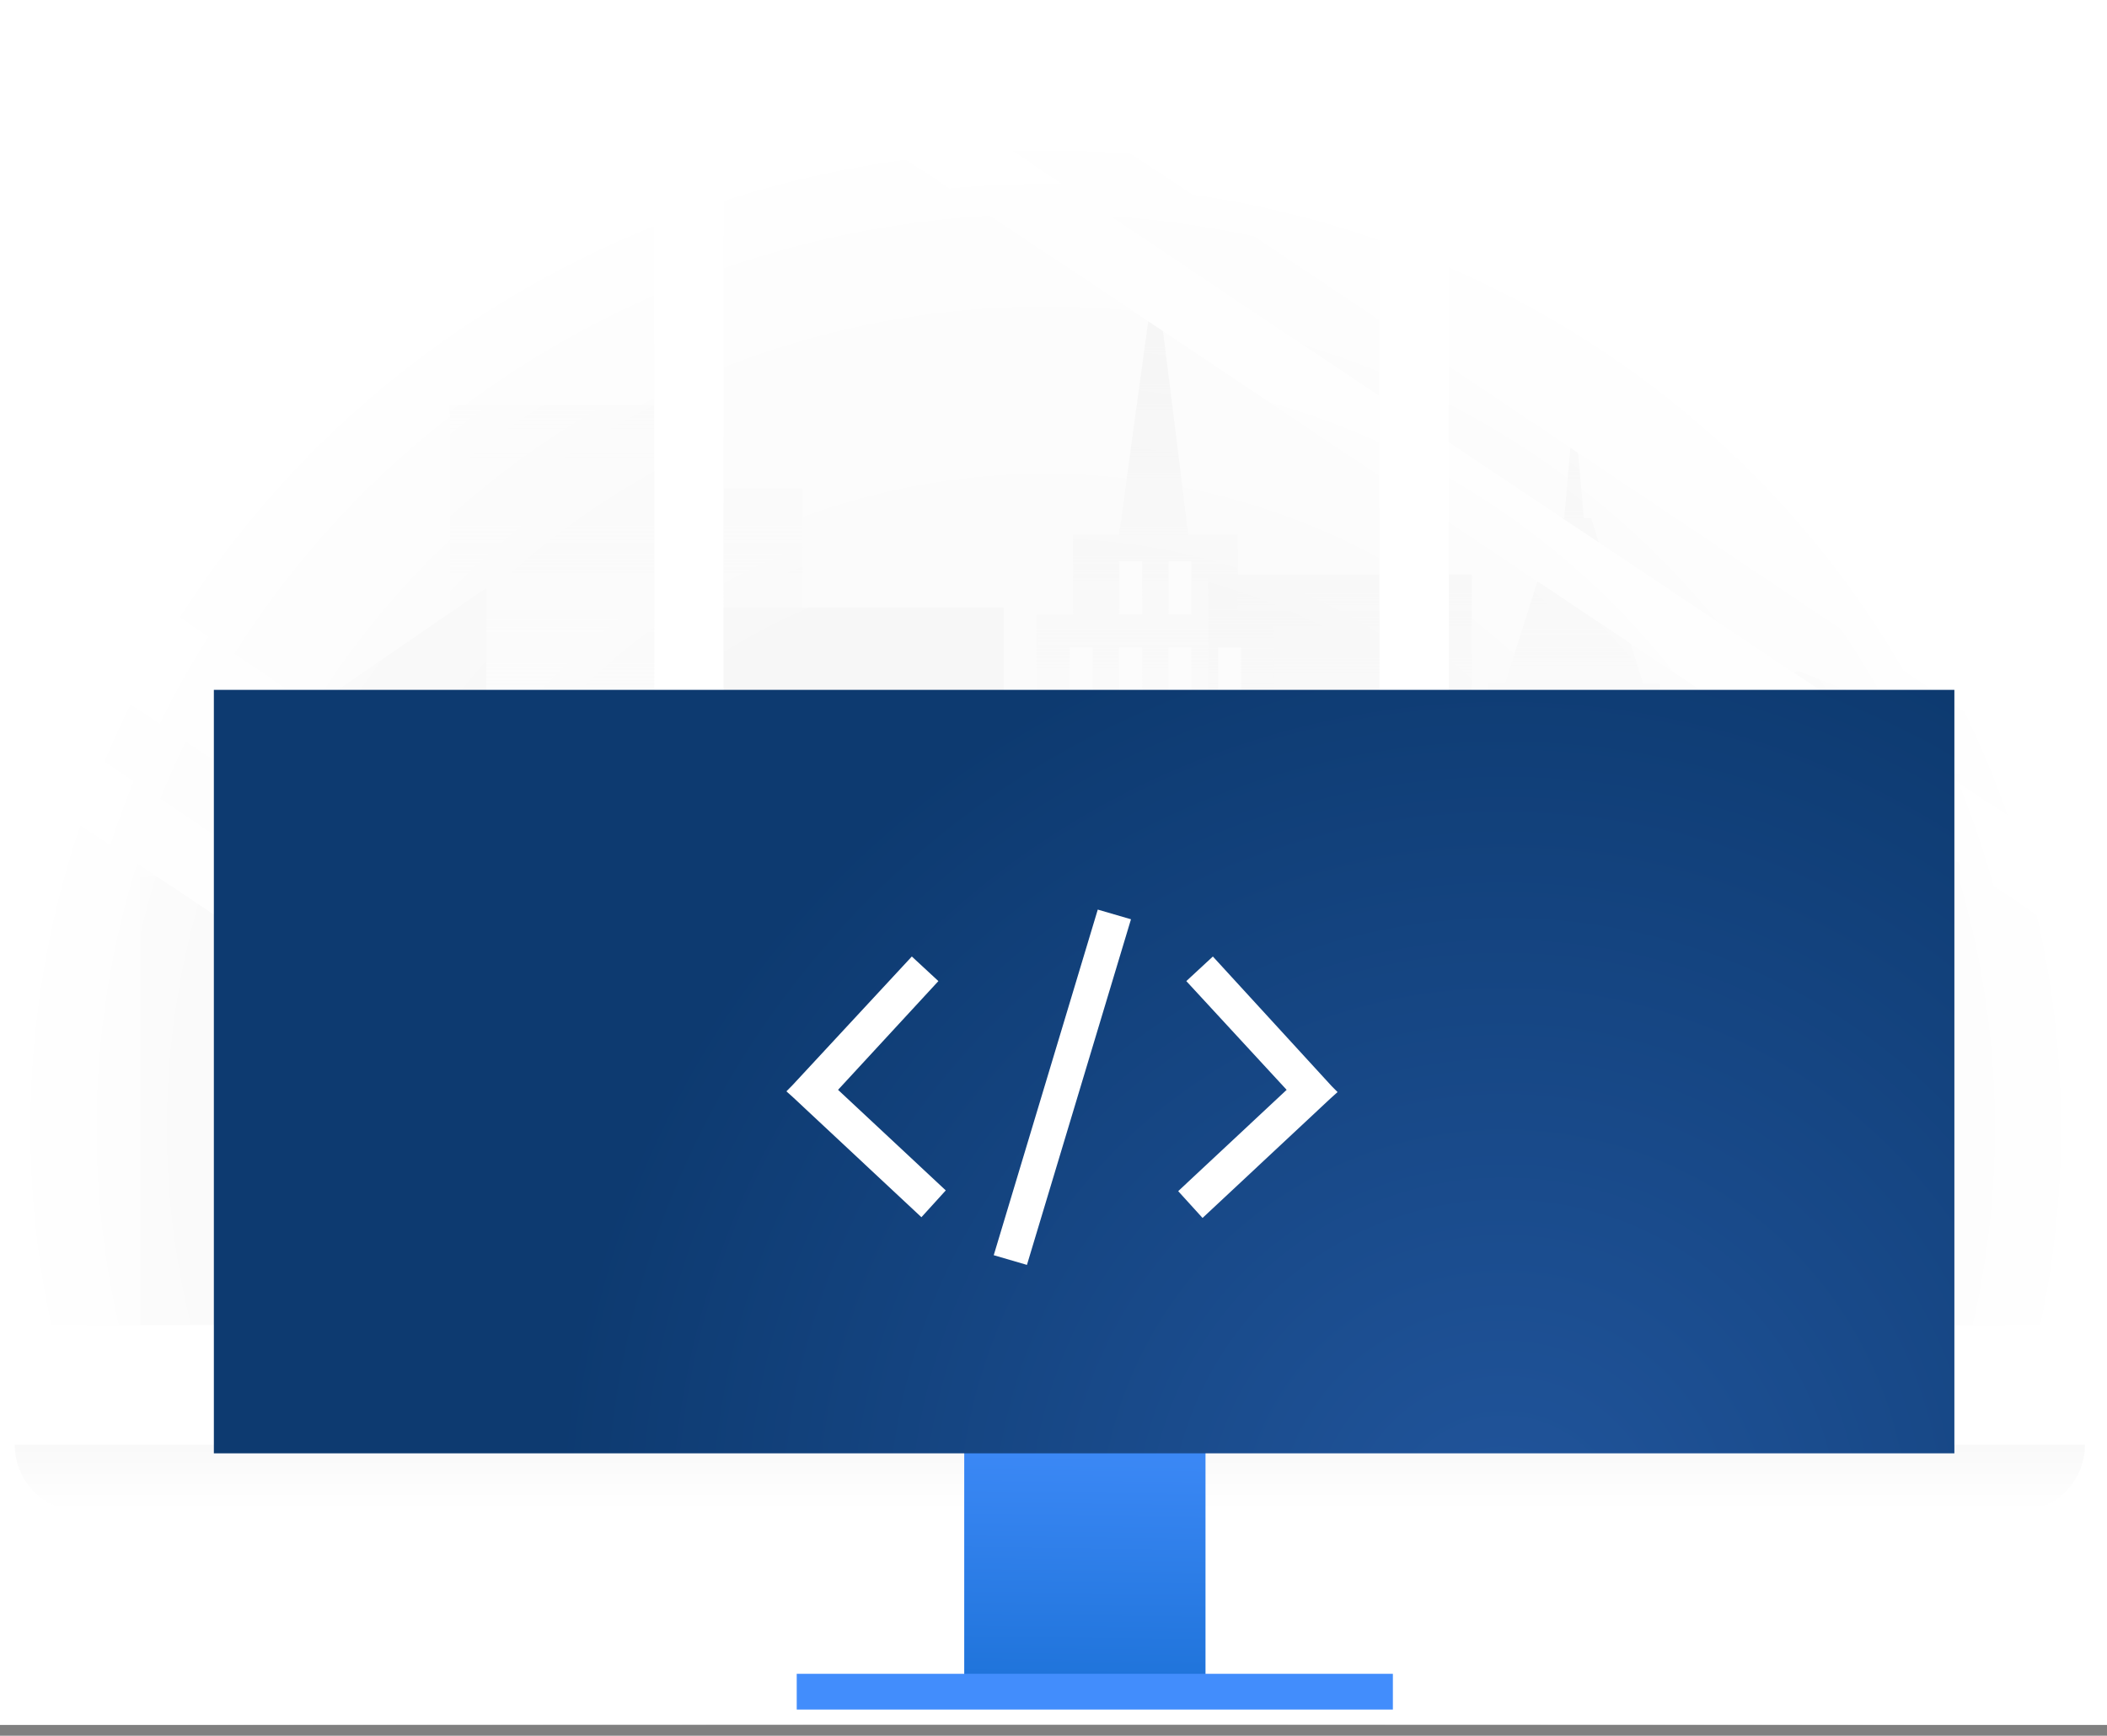<?xml version="1.0" encoding="UTF-8"?> <svg xmlns="http://www.w3.org/2000/svg" width="176" height="145" viewBox="0 0 176 145" fill="none"><rect x="0" y="0" width="176" height="145" fill="#808080" stroke="none"/> <g clip-path="url(#clip0)"> <path d="M197.837 -8.328H-22.452V158.146H197.837V-8.328Z" fill="url(#paint0_radial)"></path> <path d="M197.837 -8.328H-22.452V158.146H197.837V-8.328Z" fill="white"></path> <g opacity="0.4"> <path d="M175.81 3.603H-0.421V110.701H175.81V3.603Z" fill="#F5F5F5"></path> <path d="M122.94 60.204V47.996H100.911V60.204H98.708V110.701H125.143V60.204H122.94Z" fill="url(#paint1_linear)"></path> <path d="M137.263 57.152L132.912 43.279H132.306L131.48 34.123L130.654 43.279H130.103L125.698 57.152H124.321V110.701H138.64V57.152H137.263Z" fill="url(#paint2_linear)"></path> <path d="M57.405 40.782V33.846H37.579V110.701H67.043V40.782H57.405Z" fill="url(#paint3_linear)"></path> <path d="M110.826 104.597V65.753H106.42V51.325H103.391V44.666H99.26L96.507 22.47L93.478 44.666H89.623V51.325H86.594V65.753H82.188V104.597H78.333V110.701H114.681V104.597H110.826Z" fill="url(#paint4_linear)"></path> <path d="M87.143 68.528H85.216V72.967H87.143V68.528Z" fill="#F7F7F7"></path> <path d="M91.272 68.528H89.344V72.967H91.272V68.528Z" fill="#F7F7F7"></path> <path d="M95.405 68.528H93.478V72.967H95.405V68.528Z" fill="#F7F7F7"></path> <path d="M99.537 68.528H97.61V72.967H99.537V68.528Z" fill="#F7F7F7"></path> <path d="M103.667 68.528H101.739V72.967H103.667V68.528Z" fill="#F7F7F7"></path> <path d="M91.272 61.314H89.344V65.753H91.272V61.314Z" fill="#F7F7F7"></path> <path d="M95.405 61.314H93.478V65.753H95.405V61.314Z" fill="#F7F7F7"></path> <path d="M99.537 61.314H97.61V65.753H99.537V61.314Z" fill="#F7F7F7"></path> <path d="M103.667 61.314H101.739V65.753H103.667V61.314Z" fill="#F7F7F7"></path> <path d="M91.272 54.1H89.344V58.539H91.272V54.1Z" fill="#F7F7F7"></path> <path d="M95.405 54.1H93.478V58.539H95.405V54.1Z" fill="#F7F7F7"></path> <path d="M99.537 54.1H97.61V58.539H99.537V54.1Z" fill="#F7F7F7"></path> <path d="M103.667 54.1H101.739V58.539H103.667V54.1Z" fill="#F7F7F7"></path> <path d="M95.405 46.886H93.478V51.325H95.405V46.886Z" fill="#F7F7F7"></path> <path d="M99.537 46.886H97.61V51.325H99.537V46.886Z" fill="#F7F7F7"></path> <path d="M107.8 68.528H105.872V72.967H107.8V68.528Z" fill="#F7F7F7"></path> <path d="M87.143 75.464H85.216V79.903H87.143V75.464Z" fill="#F7F7F7"></path> <path d="M91.272 75.464H89.344V79.903H91.272V75.464Z" fill="#F7F7F7"></path> <path d="M95.405 75.464H93.478V79.903H95.405V75.464Z" fill="#F7F7F7"></path> <path d="M99.537 75.464H97.61V79.903H99.537V75.464Z" fill="#F7F7F7"></path> <path d="M103.667 75.464H101.739V79.903H103.667V75.464Z" fill="#F7F7F7"></path> <path d="M107.8 75.464H105.872V79.903H107.8V75.464Z" fill="#F7F7F7"></path> <path d="M87.143 82.401H85.216V86.84H87.143V82.401Z" fill="#F7F7F7"></path> <path d="M91.272 82.401H89.344V86.84H91.272V82.401Z" fill="#F7F7F7"></path> <path d="M95.405 82.401H93.478V86.84H95.405V82.401Z" fill="#F7F7F7"></path> <path d="M99.537 82.401H97.61V86.84H99.537V82.401Z" fill="#F7F7F7"></path> <path d="M103.667 82.401H101.739V86.84H103.667V82.401Z" fill="#F7F7F7"></path> <path d="M107.8 82.401H105.872V86.84H107.8V82.401Z" fill="#F7F7F7"></path> <path d="M87.143 89.337H85.216V93.776H87.143V89.337Z" fill="#F7F7F7"></path> <path d="M91.272 89.337H89.344V93.776H91.272V89.337Z" fill="#F7F7F7"></path> <path d="M95.405 89.337H93.478V93.776H95.405V89.337Z" fill="#F7F7F7"></path> <path d="M99.537 89.337H97.61V93.776H99.537V89.337Z" fill="#F7F7F7"></path> <path d="M103.667 89.337H101.739V93.776H103.667V89.337Z" fill="#F7F7F7"></path> <path d="M107.8 89.337H105.872V93.776H107.8V89.337Z" fill="#F7F7F7"></path> <path d="M87.143 96.273H85.216V100.713H87.143V96.273Z" fill="#F7F7F7"></path> <path d="M91.272 96.273H89.344V100.713H91.272V96.273Z" fill="#F7F7F7"></path> <path d="M95.405 96.273H93.478V100.713H95.405V96.273Z" fill="#F7F7F7"></path> <path d="M99.537 96.273H97.61V100.713H99.537V96.273Z" fill="#F7F7F7"></path> <path d="M103.667 96.273H101.739V100.713H103.667V96.273Z" fill="#F7F7F7"></path> <path d="M107.8 96.273H105.872V100.713H107.8V96.273Z" fill="#F7F7F7"></path> <path d="M87.143 103.21H85.216V107.649H87.143V103.21Z" fill="#F7F7F7"></path> <path d="M91.272 103.21H89.344V107.649H91.272V103.21Z" fill="#F7F7F7"></path> <path d="M95.405 103.21H93.478V107.649H95.405V103.21Z" fill="#F7F7F7"></path> <path d="M99.537 103.21H97.61V107.649H99.537V103.21Z" fill="#F7F7F7"></path> <path d="M103.667 103.21H101.739V107.649H103.667V103.21Z" fill="#F7F7F7"></path> <path d="M107.8 103.21H105.872V107.649H107.8V103.21Z" fill="#F7F7F7"></path> <path d="M83.842 50.77H57.407V110.701H83.842V50.77Z" fill="url(#paint5_linear)"></path> <path d="M18.03 64.643V73.245H11.696V110.701H40.609V49.106L18.03 64.643Z" fill="url(#paint6_linear)"></path> <path d="M30.971 67.418H28.493V110.701H30.971V67.418Z" fill="url(#paint7_linear)"></path> <path d="M25.463 67.418H22.985V110.701H25.463V67.418Z" fill="url(#paint8_linear)"></path> <path d="M36.474 67.418H33.996V110.701H36.474V67.418Z" fill="url(#paint9_linear)"></path> <path d="M159.84 64.632V59.915L150.203 56.042L140.84 59.915V64.643L136.985 64.632V110.701H163.695V64.632H159.84Z" fill="url(#paint10_linear)"></path> <path d="M161.218 68.253H139.74V69.64H161.218V68.253Z" fill="url(#paint11_linear)"></path> <path d="M161.218 71.028H139.74V72.415H161.218V71.028Z" fill="url(#paint12_linear)"></path> <path d="M161.218 73.802H139.74V75.189H161.218V73.802Z" fill="url(#paint13_linear)"></path> <path d="M161.218 76.577H139.74V77.964H161.218V76.577Z" fill="url(#paint14_linear)"></path> <path d="M161.218 79.351H139.74V80.739H161.218V79.351Z" fill="url(#paint15_linear)"></path> <path d="M161.218 82.129H139.74V83.516H161.218V82.129Z" fill="url(#paint16_linear)"></path> <path d="M161.218 84.903H139.74V86.29H161.218V84.903Z" fill="url(#paint17_linear)"></path> <path d="M161.218 87.678H139.74V89.065H161.218V87.678Z" fill="url(#paint18_linear)"></path> <path d="M161.218 90.452H139.74V91.84H161.218V90.452Z" fill="url(#paint19_linear)"></path> <path d="M161.218 93.227H139.74V94.614H161.218V93.227Z" fill="url(#paint20_linear)"></path> <path d="M161.218 96.004H139.74V97.392H161.218V96.004Z" fill="url(#paint21_linear)"></path> <path d="M175.809 73.544V80.214L61.126 3.603H71.108L175.809 73.544Z" fill="#FAFAFA"></path> <path d="M103.44 110.701H88.474L-0.421 51.264V41.254L103.44 110.701Z" fill="#FAFAFA"></path> <path d="M79.305 110.701H69.306L-0.421 64.197V57.529L79.305 110.701Z" fill="#FAFAFA"></path> <path d="M175.808 50.498V67.285L80.673 3.603H105.585L175.808 50.498Z" fill="#FAFAFA"></path> <path d="M60.436 3.603H54.653V110.701H60.436V3.603Z" fill="white"></path> <path d="M121.014 3.603H115.231V110.701H121.014V3.603Z" fill="white"></path> </g> <path d="M197.837 -8.328H-22.452V158.146H197.837V-8.328Z" fill="url(#paint22_radial)"></path> <path opacity="0.2" d="M174.158 120.69C174.158 122.161 173.578 123.573 172.545 124.614C171.513 125.654 170.112 126.239 168.651 126.239H6.739C5.278 126.239 3.877 125.654 2.844 124.614C1.812 123.573 1.231 122.161 1.231 120.69H174.158Z" fill="url(#paint23_linear)"></path> <path d="M100.697 121.224H80.543V140.078H100.697V121.224Z" fill="url(#paint24_linear)"></path> <path d="M116.349 139.829H66.552V142.816H116.349V139.829Z" fill="#428DFC"></path> <path d="M163.251 57.63H17.864V121.41H163.251V57.63Z" fill="url(#paint25_radial)"></path> <path d="M70.003 91.044L78.385 81.96L76.166 79.906L66.182 90.672L65.689 91.169L66.244 91.667L76.967 101.685L79.001 99.445L70.003 91.044Z" fill="white"></path> <path d="M107.475 91.044L99.094 81.96L101.312 79.906L111.235 90.734L111.728 91.231L111.173 91.729L100.45 101.747L98.416 99.507L107.475 91.044Z" fill="white"></path> <path d="M91.698 75.986L83.008 104.859L85.782 105.668L94.472 76.795L91.698 75.986Z" fill="white"></path> </g> <defs> <radialGradient id="paint0_radial" cx="0" cy="0" r="1" gradientUnits="userSpaceOnUse" gradientTransform="translate(87.356 94.213) scale(87.981 85.343)"> <stop stop-color="white" stop-opacity="0"></stop> <stop offset="0.95" stop-color="white" stop-opacity="0.86"></stop> <stop offset="1" stop-color="white"></stop> </radialGradient> <linearGradient id="paint1_linear" x1="111.925" y1="110.701" x2="111.925" y2="47.996" gradientUnits="userSpaceOnUse"> <stop stop-color="white" stop-opacity="0"></stop> <stop offset="1" stop-color="#EBEBEB"></stop> </linearGradient> <linearGradient id="paint2_linear" x1="131.48" y1="110.701" x2="131.48" y2="34.123" gradientUnits="userSpaceOnUse"> <stop stop-color="white" stop-opacity="0"></stop> <stop offset="0.35" stop-color="#FAFAFA" stop-opacity="0.35"></stop> <stop offset="0.77" stop-color="#EBEBEB" stop-opacity="0.77"></stop> <stop offset="1" stop-color="#E0E0E0"></stop> </linearGradient> <linearGradient id="paint3_linear" x1="52.311" y1="110.701" x2="52.311" y2="33.846" gradientUnits="userSpaceOnUse"> <stop stop-color="white" stop-opacity="0"></stop> <stop offset="1" stop-color="#EEEEEE"></stop> </linearGradient> <linearGradient id="paint4_linear" x1="96.507" y1="110.701" x2="96.507" y2="22.47" gradientUnits="userSpaceOnUse"> <stop stop-color="white" stop-opacity="0"></stop> <stop offset="0.12" stop-color="#FEFEFE" stop-opacity="0.02"></stop> <stop offset="0.26" stop-color="#FCFCFC" stop-opacity="0.08"></stop> <stop offset="0.4" stop-color="#F7F7F7" stop-opacity="0.19"></stop> <stop offset="0.55" stop-color="#F2F2F2" stop-opacity="0.33"></stop> <stop offset="0.7" stop-color="#EAEAEA" stop-opacity="0.52"></stop> <stop offset="0.85" stop-color="#E1E1E1" stop-opacity="0.75"></stop> <stop offset="1" stop-color="#D7D7D7"></stop> </linearGradient> <linearGradient id="paint5_linear" x1="8992.34" y1="163684" x2="8992.34" y2="150739" gradientUnits="userSpaceOnUse"> <stop stop-color="white" stop-opacity="0"></stop> <stop offset="1" stop-color="#EBEBEB"></stop> </linearGradient> <linearGradient id="paint6_linear" x1="5114.83" y1="168228" x2="5114.83" y2="154554" gradientUnits="userSpaceOnUse"> <stop stop-color="white" stop-opacity="0"></stop> <stop offset="1" stop-color="#EBEBEB"></stop> </linearGradient> <linearGradient id="paint7_linear" x1="29.732" y1="110.701" x2="29.732" y2="67.418" gradientUnits="userSpaceOnUse"> <stop stop-color="white" stop-opacity="0"></stop> <stop offset="1" stop-color="#FAFAFA"></stop> </linearGradient> <linearGradient id="paint8_linear" x1="443.05" y1="118247" x2="443.05" y2="111495" gradientUnits="userSpaceOnUse"> <stop stop-color="white" stop-opacity="0"></stop> <stop offset="1" stop-color="#FAFAFA"></stop> </linearGradient> <linearGradient id="paint9_linear" x1="553.188" y1="118247" x2="553.188" y2="111495" gradientUnits="userSpaceOnUse"> <stop stop-color="white" stop-opacity="0"></stop> <stop offset="1" stop-color="#FAFAFA"></stop> </linearGradient> <linearGradient id="paint10_linear" x1="16897.6" y1="149296" x2="16897.6" y2="138528" gradientUnits="userSpaceOnUse"> <stop stop-color="white" stop-opacity="0"></stop> <stop offset="1" stop-color="#EEEEEE"></stop> </linearGradient> <linearGradient id="paint11_linear" x1="150.479" y1="97.297" x2="150.479" y2="68.622" gradientUnits="userSpaceOnUse"> <stop stop-color="white" stop-opacity="0"></stop> <stop offset="1" stop-color="white"></stop> </linearGradient> <linearGradient id="paint12_linear" x1="150.479" y1="97.298" x2="150.479" y2="68.622" gradientUnits="userSpaceOnUse"> <stop stop-color="white" stop-opacity="0"></stop> <stop offset="1" stop-color="white"></stop> </linearGradient> <linearGradient id="paint13_linear" x1="150.479" y1="97.297" x2="150.479" y2="68.622" gradientUnits="userSpaceOnUse"> <stop stop-color="white" stop-opacity="0"></stop> <stop offset="1" stop-color="white"></stop> </linearGradient> <linearGradient id="paint14_linear" x1="150.479" y1="97.297" x2="150.479" y2="68.622" gradientUnits="userSpaceOnUse"> <stop stop-color="white" stop-opacity="0"></stop> <stop offset="1" stop-color="white"></stop> </linearGradient> <linearGradient id="paint15_linear" x1="150.479" y1="97.297" x2="150.479" y2="68.622" gradientUnits="userSpaceOnUse"> <stop stop-color="white" stop-opacity="0"></stop> <stop offset="1" stop-color="white"></stop> </linearGradient> <linearGradient id="paint16_linear" x1="150.479" y1="97.297" x2="150.479" y2="68.622" gradientUnits="userSpaceOnUse"> <stop stop-color="white" stop-opacity="0"></stop> <stop offset="1" stop-color="white"></stop> </linearGradient> <linearGradient id="paint17_linear" x1="150.479" y1="97.297" x2="150.479" y2="68.622" gradientUnits="userSpaceOnUse"> <stop stop-color="white" stop-opacity="0"></stop> <stop offset="1" stop-color="white"></stop> </linearGradient> <linearGradient id="paint18_linear" x1="150.479" y1="97.297" x2="150.479" y2="68.622" gradientUnits="userSpaceOnUse"> <stop stop-color="white" stop-opacity="0"></stop> <stop offset="1" stop-color="white"></stop> </linearGradient> <linearGradient id="paint19_linear" x1="150.479" y1="97.297" x2="150.479" y2="68.621" gradientUnits="userSpaceOnUse"> <stop stop-color="white" stop-opacity="0"></stop> <stop offset="1" stop-color="white"></stop> </linearGradient> <linearGradient id="paint20_linear" x1="150.479" y1="97.297" x2="150.479" y2="68.622" gradientUnits="userSpaceOnUse"> <stop stop-color="white" stop-opacity="0"></stop> <stop offset="1" stop-color="white"></stop> </linearGradient> <linearGradient id="paint21_linear" x1="150.479" y1="97.297" x2="150.479" y2="68.622" gradientUnits="userSpaceOnUse"> <stop stop-color="white" stop-opacity="0"></stop> <stop offset="1" stop-color="white"></stop> </linearGradient> <radialGradient id="paint22_radial" cx="0" cy="0" r="1" gradientUnits="userSpaceOnUse" gradientTransform="translate(87.356 94.213) scale(87.981 85.343)"> <stop stop-color="white" stop-opacity="0"></stop> <stop offset="0.37" stop-color="white" stop-opacity="0.01"></stop> <stop offset="0.5" stop-color="white" stop-opacity="0.03"></stop> <stop offset="0.59" stop-color="white" stop-opacity="0.08"></stop> <stop offset="0.67" stop-color="white" stop-opacity="0.15"></stop> <stop offset="0.73" stop-color="white" stop-opacity="0.23"></stop> <stop offset="0.79" stop-color="white" stop-opacity="0.34"></stop> <stop offset="0.84" stop-color="white" stop-opacity="0.47"></stop> <stop offset="0.89" stop-color="white" stop-opacity="0.61"></stop> <stop offset="0.93" stop-color="white" stop-opacity="0.78"></stop> <stop offset="0.95" stop-color="white" stop-opacity="0.86"></stop> <stop offset="1" stop-color="white"></stop> </radialGradient> <linearGradient id="paint23_linear" x1="87.695" y1="126.239" x2="87.695" y2="120.69" gradientUnits="userSpaceOnUse"> <stop stop-color="white"></stop> <stop offset="1" stop-color="#E0E0E0"></stop> </linearGradient> <linearGradient id="paint24_linear" x1="90.869" y1="113.027" x2="90.464" y2="141.972" gradientUnits="userSpaceOnUse"> <stop offset="0.129" stop-color="#428DFC"></stop> <stop offset="0.999" stop-color="#1D72D8"></stop> </linearGradient> <radialGradient id="paint25_radial" cx="0" cy="0" r="1" gradientUnits="userSpaceOnUse" gradientTransform="translate(126.089 128.004) rotate(47.3) scale(79.74 79.689)"> <stop stop-color="#21559C"></stop> <stop offset="1" stop-color="#0D3A70"></stop> </radialGradient> <clipPath id="clip0"> <rect width="176" height="144.074" fill="white"></rect> </clipPath> </defs> </svg> 